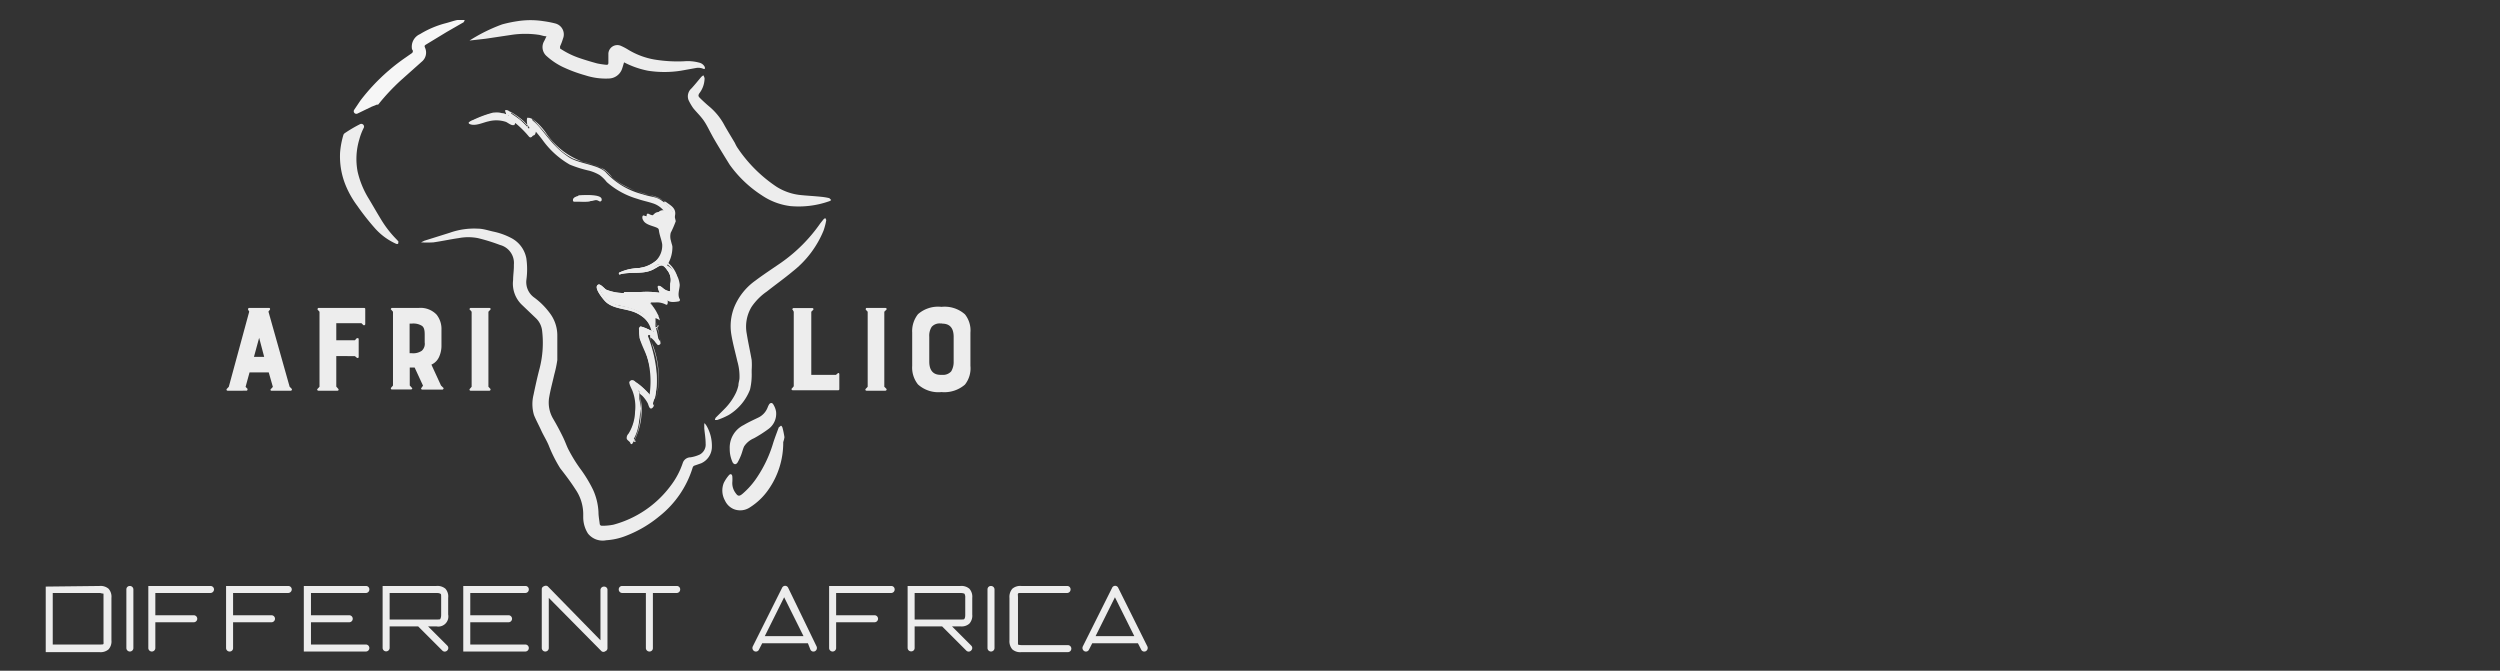 <svg id="Calque_1" data-name="Calque 1" xmlns="http://www.w3.org/2000/svg" viewBox="0 0 164 44"><rect x="0" y="0" width="164" height="44" fill="#333333" stroke="none"/><defs><style>.cls-1{fill:#ededed;}.cls-2{fill:#f6f6f6;}</style></defs><path class="cls-1" d="M6.52,38.44a.81.81,0,0,1,.6.18.78.78,0,0,1,.19.6V42a.78.78,0,0,1-.19.6.81.81,0,0,1-.6.18H3v-4.3ZM3.46,42.28H6.52c.2,0,.26,0,.27-.05s0-.07,0-.27V39.22c0-.2,0-.25,0-.27s-.06,0-.22-.05H3.46Z"/><path class="cls-1" d="M8.75,38.66v3.85a.23.23,0,0,1-.23.23.23.23,0,0,1-.23-.23V38.66a.22.22,0,0,1,.23-.22A.23.23,0,0,1,8.75,38.66Z"/><path class="cls-1" d="M13.81,38.44a.23.23,0,0,1,.23.22.24.24,0,0,1-.23.24H10.19v1.46h2.52a.23.23,0,0,1,0,.46H10.19v1.69a.23.23,0,0,1-.23.23.23.23,0,0,1-.23-.23V38.44Z"/><path class="cls-1" d="M18.91,38.44a.23.23,0,0,1,.23.22.24.24,0,0,1-.23.24H15.29v1.46h2.52a.23.23,0,0,1,0,.46H15.29v1.69a.22.22,0,0,1-.22.23.23.23,0,0,1-.24-.23V38.44Z"/><path class="cls-1" d="M24,38.44a.22.22,0,0,1,.23.22.23.23,0,0,1-.23.24H20.4v1.46h2.51a.23.23,0,1,1,0,.46H20.4v1.46H24a.23.23,0,0,1,.23.23.23.23,0,0,1-.23.23H19.93v-4.3Z"/><path class="cls-1" d="M28.62,38.44a.81.81,0,0,1,.6.18.77.77,0,0,1,.18.6v1.09a.66.66,0,0,1-.78.78h-.54l1.26,1.26a.22.22,0,0,1,0,.32.22.22,0,0,1-.33,0l-1.58-1.58H25.56v1.41a.23.23,0,0,1-.46,0V38.44Zm-3.06,2.2h3.06c.2,0,.26,0,.27-.05s.05-.07.05-.27V39.22c0-.2,0-.25-.05-.27s-.07-.05-.27-.05H25.56Z"/><path class="cls-1" d="M34.46,38.44a.22.22,0,0,1,.23.22.23.23,0,0,1-.23.24H30.85v1.46h2.51a.23.23,0,1,1,0,.46H30.85v1.46h3.61a.23.23,0,0,1,.23.23.23.23,0,0,1-.23.23H30.39v-4.3Z"/><path class="cls-1" d="M39.85,38.66v3.85a.21.21,0,0,1-.14.21.2.2,0,0,1-.25,0L36,39.22v3.29a.23.23,0,0,1-.23.23.23.23,0,0,1-.23-.23V38.66a.2.2,0,0,1,.14-.2.23.23,0,0,1,.25,0L39.39,42v-3.3a.23.23,0,0,1,.24-.22A.22.22,0,0,1,39.85,38.66Z"/><path class="cls-1" d="M44.39,38.44a.22.22,0,0,1,.23.22.23.23,0,0,1-.23.24H42.83v3.61a.22.22,0,0,1-.22.23.23.23,0,0,1-.24-.23V38.9H40.82a.23.23,0,0,1-.23-.24.22.22,0,0,1,.23-.22Z"/><path class="cls-1" d="M53.57,42.41a.24.24,0,0,1-.11.31.22.22,0,0,1-.3-.11L53,42.2h-3l-.21.41a.22.22,0,0,1-.3.11.24.24,0,0,1-.11-.31l1.92-3.84a.22.22,0,0,1,.41,0Zm-.86-.68-1.27-2.55-1.27,2.55Z"/><path class="cls-1" d="M58.47,38.44a.22.22,0,0,1,.22.22.23.23,0,0,1-.22.24H54.85v1.46h2.52a.23.23,0,0,1,0,.46H54.85v1.69a.23.23,0,0,1-.46,0V38.44Z"/><path class="cls-1" d="M63,38.44a.8.8,0,0,1,.59.18.78.78,0,0,1,.19.6v1.09a.78.78,0,0,1-.19.6.76.76,0,0,1-.59.18h-.55l1.26,1.26a.22.22,0,0,1,0,.32.22.22,0,0,1-.33,0l-1.58-1.58H60v1.41a.22.22,0,0,1-.22.23.23.23,0,0,1-.24-.23V38.44ZM60,40.64H63c.19,0,.25,0,.27-.05s.05-.07.05-.27V39.22a.47.47,0,0,0-.05-.27s-.08-.05-.27-.05H60Z"/><path class="cls-1" d="M65.24,38.66v3.85a.23.23,0,0,1-.23.23.23.23,0,0,1-.23-.23V38.66a.22.22,0,0,1,.23-.22A.23.23,0,0,1,65.24,38.66Z"/><path class="cls-1" d="M70,38.44a.22.22,0,0,1,.23.22.23.23,0,0,1-.23.24H67c-.16,0-.2,0-.22.05s0,.07,0,.27V42c0,.2,0,.25,0,.27s.08.05.27.05h3a.23.23,0,0,1,.23.23.23.23,0,0,1-.23.23H67a.79.79,0,0,1-.59-.18.82.82,0,0,1-.19-.6V39.22a.82.82,0,0,1,.19-.6.79.79,0,0,1,.59-.18Z"/><path class="cls-1" d="M75.27,42.41a.24.24,0,0,1-.11.31.22.22,0,0,1-.3-.11l-.21-.41h-3l-.21.41a.22.22,0,0,1-.3.11.24.24,0,0,1-.11-.31l1.92-3.84a.22.22,0,0,1,.41,0Zm-.86-.68-1.27-2.55-1.27,2.55Z"/><path class="cls-2" d="M30.46,1.31c-.13,0-.28,0-.41,0s-.53.14-.8.21a6.21,6.21,0,0,0-1.7.72.9.9,0,0,0-.52,1A.16.16,0,0,1,27,3.5l-.46.32A13,13,0,0,0,23.64,6.6l-.41.61a.17.17,0,0,0,.22.24L24.38,7l.35-.14a.14.14,0,0,0,.08,0,13.86,13.86,0,0,1,1.53-1.63L27.72,4a.77.77,0,0,0,.19-.8C27.83,3,27.82,3,28,2.89l1.3-.79,1.06-.61c.05,0,.08-.09.12-.13Z"/><path class="cls-1" d="M41.48,28.25a4,4,0,0,0,.32-1.78,2.48,2.48,0,0,0-.12-.77l-.19-.43c-.07-.18-.05-.24.11-.1a4.38,4.38,0,0,1,1,1s.11,0,.12,0a5.41,5.41,0,0,0-.39-3.38,2.66,2.66,0,0,1-.27-.91c0-.1-.08-.3.08-.24a4.22,4.22,0,0,1,.65.3.07.07,0,0,0,.1-.08,1.86,1.86,0,0,0-.65-1.19,4,4,0,0,0-1.5-.58,2,2,0,0,1-1-.42,1.79,1.79,0,0,1-.3-.38,1.15,1.15,0,0,1-.12-.25s-.1-.25,0-.16a2.46,2.46,0,0,0,1.67.53c.06,0,.09-.09,0-.12l-.11-.06,0,.13.91,0h.64a2.48,2.48,0,0,1,.77,0,.07.07,0,0,0,.09-.07,1.18,1.18,0,0,0-.06-.27c0-.15-.13-.11,0,0a1.09,1.09,0,0,0,.73.26s.08,0,.07-.07a6.54,6.54,0,0,1,.08-.89,1.24,1.24,0,0,0-.28-.63c-.28-.4-.55-.46-.94-.17l.09.09h0c0-.06,0-.14-.1-.1a2,2,0,0,1-1.09.3c-.09,0-1.17,0-1.12.11l0,.09c.71-.38,1.55-.17,2.22-.63a1.53,1.53,0,0,0,.76-1.45l-.18-.72c0-.08,0-.27-.08-.33-.28-.28-.75-.18-1-.53s.14,0,.23,0a.47.47,0,0,0,.31,0c.18-.08.15-.44.46-.34a1.91,1.91,0,0,0,.48.06s.08,0,.06-.08a1.26,1.26,0,0,0-.5-.55,2.61,2.61,0,0,0-1-.42,5.39,5.39,0,0,1-2.68-1.45c-.65-.72-1.83-.62-2.62-1.17a6.28,6.28,0,0,1-1.2-1.16l-.48-.6c-.09-.11-.21-.32-.36-.35a.08.08,0,0,0-.08,0c-.08.12-.05.3-.08.43s-.26-.17-.26-.17l-.23-.24c-.14-.14-.48-.56-.69-.56a.08.08,0,0,0-.07,0c0,.1.12.25,0,.17l-.32-.15c-.08,0-.15.07-.07.11s.52.35.58.11c0-.08,0-.08,0-.12l.39.33a6.89,6.89,0,0,0,.65.67c.07.05.17,0,.2-.08a1.29,1.29,0,0,0,.08-.39s.28.3.31.35a9.72,9.72,0,0,0,1.53,1.61,5.74,5.74,0,0,0,1.9.76,2,2,0,0,1,1,.63,3.38,3.38,0,0,0,.77.58,7.11,7.11,0,0,0,1.73.72,4.15,4.15,0,0,1,.85.25c.22.11.62.38.7.64l.07-.08c-.24,0-.57-.16-.79,0s-.25.37-.56.23c-.07,0-.16-.1-.23-.07s-.07.2,0,.3c.13.28.55.36.81.46s.2.13.25.37.15.49.19.75A1.39,1.39,0,0,1,43,17.13a2.15,2.15,0,0,1-1.29.47,3,3,0,0,0-1.1.29s0,.06,0,.1h0a.06.06,0,0,0,.08,0c.78-.2,1.6.07,2.31-.4l-.09-.09h0c0,.06,0,.14.1.09s.27-.2.43-.17.31.28.38.37a1,1,0,0,1,.15.82c0,.11,0,.22,0,.33a1,1,0,0,1,0,.17.75.75,0,0,1-.33-.1c-.14-.07-.27-.25-.42-.26a.08.08,0,0,0-.07.05c0,.15.11.32.12.48l.09-.06a5.68,5.68,0,0,0-1.37-.06l-1,0c-.07,0-.1.1,0,.13l.11.05,0-.12A3.17,3.17,0,0,1,39.76,19c-.1-.06-.37-.39-.51-.33-.35.15.3.94.43,1.08.45.46,1.15.47,1.73.65a2.37,2.37,0,0,1,.87.47,1.77,1.77,0,0,1,.48,1l.11-.08c-.12-.07-.77-.46-.9-.33s0,.21,0,.33a1.57,1.57,0,0,0,.06.53,5.55,5.55,0,0,1,.61,3.78h.13a4.4,4.4,0,0,0-1-1c-.05,0-.18-.18-.27-.15a.18.18,0,0,0-.13.26,4,4,0,0,1,.31.81,3.83,3.83,0,0,1-.26,2.22c0,.08.1.12.13,0Z"/><path class="cls-1" d="M39.31,13.13c0-.15-.41-.08-.5-.06-.37.07-.69,0-1.05,0a1.43,1.43,0,0,1,.36-.07h.4c.21,0,.69,0,.8.19,0,.08.16,0,.12-.07-.19-.39-1.95-.4-1.85.05a.06.06,0,0,0,.07.05c.1,0,.2,0,.31,0a5.29,5.29,0,0,0,.56,0c.19,0,.37-.09.56-.09s.18.08.28.07a.08.08,0,0,0,.07-.05v0C39.47,13.08,39.34,13,39.31,13.13Z"/><path class="cls-1" d="M43.57,13.28c-.55-.43-.66-.29-1.43-.54a4.91,4.91,0,0,1-2.34-1.37c-.47-.58-1.83-.61-2.49-1.06-1.37-.92-1.76-2.09-2.58-2.54a0,0,0,0,0-.06.05c.07.25.09.71,0,.6a4.91,4.91,0,0,0-1.36-1.1s-.05,0,0,0a1.28,1.28,0,0,1,.08.23s0,.06-.06,0c-.85-.41-1.71.15-2.49.42A.33.33,0,0,0,31,8.1c.2,0,1.55-.53,2.25-.2l.4.2s.07,0,.08,0a.54.54,0,0,0,0-.19s0,0,0,0a6.63,6.63,0,0,1,1.05,1,.08.08,0,0,0,.14,0A1,1,0,0,0,35,8.39a0,0,0,0,1,.07,0,6,6,0,0,1,.52.62,7.24,7.24,0,0,0,1.57,1.56,4.35,4.35,0,0,0,1.21.46,2.66,2.66,0,0,1,1.23.54A5.16,5.16,0,0,0,42.05,13a4.81,4.81,0,0,0,.63.16,1.35,1.35,0,0,1,.72.34c.34.27.44.41.47.51h-.11c-.12,0-.27-.06-.35-.07h0a.47.47,0,0,0-.28.07c-.19.14-.15.32-.39.31s-.38-.2-.45-.12,0,.14.17.33.63.24.88.4v0a3.05,3.05,0,0,0,.11.49c0,.15.09.33.12.49a1.69,1.69,0,0,1-.28,1,2.26,2.26,0,0,1-1,.64,5.56,5.56,0,0,0-1.68.37s0,0,0,0a2.58,2.58,0,0,1,.81-.1,2.16,2.16,0,0,0,1.49-.3h0c.29-.24.48-.2.5-.18a1.36,1.36,0,0,1,.62,1,2,2,0,0,1,0,.2,1.65,1.65,0,0,0-.05.64,1.13,1.13,0,0,1-.81-.35s0,0,0,0a1.31,1.31,0,0,1,.13.43,1.19,1.19,0,0,0-.49,0c-.47,0-1.85-.05-1.85-.05l.11.06-.46,0a1.88,1.88,0,0,1-1.24-.55.05.05,0,0,0-.09,0A1.65,1.65,0,0,0,40.41,20c1.09.22,1.92.47,2.24,1.18l0,0a2.33,2.33,0,0,1,.33.67,2.84,2.84,0,0,0-.46-.24l-.46-.19a.07.07,0,0,0-.09.1l0,.56a.27.27,0,0,0,0,.12,6,6,0,0,1,.62,3.83,2.83,2.83,0,0,0-.62-.66L41.52,25a.1.1,0,0,0-.16.12l.26.62a3.74,3.74,0,0,1-.21,2.48c0,.12-.21.28-.24.4s.27.25.26.39c1-1.34.21-3.57.45-3.38a2.1,2.1,0,0,1,.75,1,.07.07,0,0,0,.13,0c.76-1.7,0-3.94-.25-4.57a.07.07,0,0,1,.1-.08,1.48,1.48,0,0,1,.5.5.06.06,0,0,0,.11,0A5.85,5.85,0,0,0,43,21.41h0l0,0,0-.11,0,0,0-.09v0l0-.09,0,0,0-.08v0l0-.06,0,0v-.06l0-.05h0v0h0a.89.89,0,0,1,.29.15h0a2.57,2.57,0,0,0-.58-1.06.07.07,0,0,1,0-.12h.3a1.25,1.25,0,0,1,.67.14.07.07,0,0,0,.11-.05.44.44,0,0,0,0-.23c.14.16.52.11.74.07a.1.1,0,0,0,.06-.15c-.17-.28,0-.68,0-.93a1.63,1.63,0,0,0-.83-1.28,2.22,2.22,0,0,0,.35-1.23,1.17,1.17,0,0,0-.05-.2h0l-.06-.23a1,1,0,0,1,0-.48,6.74,6.74,0,0,0,.33-.76h0C44.2,13.93,44.12,13.72,43.57,13.28Z"/><path class="cls-1" d="M43.62,13.24a2.1,2.1,0,0,0-.85-.41,8.07,8.07,0,0,1-1.51-.49,4.06,4.06,0,0,1-1.34-.94,2.16,2.16,0,0,0-1-.59c-.45-.14-.91-.23-1.34-.41a4.05,4.05,0,0,1-1.32-1.08c-.3-.33-.56-.69-.85-1s-.5-.61-.76-.59a.06.06,0,0,0-.06,0c-.06.15,0,.37,0,.53s0,.11.06.08-.09-.11-.13-.16a2.64,2.64,0,0,0-.39-.36,4.29,4.29,0,0,0-.55-.4c-.09-.06-.25-.21-.37-.2s-.06,0-.07.06.13.25,0,.2a1.82,1.82,0,0,0-.8-.09A7.23,7.23,0,0,0,30.78,8a.07.07,0,0,0,0,.12c.36.2.91-.09,1.27-.16A2,2,0,0,1,33.2,8c.12.06.31.21.44.21s.09,0,.14-.08-.11-.2,0-.08a6.45,6.45,0,0,1,.91.9c.12.15.25,0,.29-.12s0-.4.15-.22.29.35.43.53a5.67,5.67,0,0,0,1.82,1.66,7.93,7.93,0,0,0,1.28.4,2.8,2.8,0,0,1,.67.28,2.27,2.27,0,0,1,.47.46,5.24,5.24,0,0,0,2,1.1c.34.12.7.19,1,.29a1.5,1.5,0,0,1,.9.73l.07-.08c-.24,0-.57-.16-.79,0s-.25.37-.56.23c-.07,0-.16-.1-.23-.07s-.07.2,0,.3c.13.28.55.36.81.46s.2.13.25.37.15.49.19.75A1.39,1.39,0,0,1,43,17.13a2.15,2.15,0,0,1-1.29.47,3,3,0,0,0-1.1.29.08.08,0,0,0,0,.1h0a.06.06,0,0,0,.08,0c.78-.2,1.6.07,2.31-.4l-.09-.09h0c0,.06,0,.14.1.09s.27-.2.43-.17.31.28.38.37a1,1,0,0,1,.15.82c0,.11,0,.22,0,.33a.49.49,0,0,1,0,.17.75.75,0,0,1-.33-.1c-.14-.07-.27-.25-.42-.26a.08.08,0,0,0-.07.05c0,.15.11.32.12.48l.09-.06a5.68,5.68,0,0,0-1.37-.06l-1,0c-.07,0-.1.1,0,.13l.11.05,0-.12A3.17,3.17,0,0,1,39.76,19c-.1-.06-.37-.39-.51-.33-.38.17.36,1,.51,1.15.48.44,1.24.43,1.83.65a2.22,2.22,0,0,1,1.35,1.51l.1-.08a2.64,2.64,0,0,0-1-.44c-.19,0-.1.64-.07.75.13.47.4.92.54,1.4a4.76,4.76,0,0,1,.11,2.51h.13A5,5,0,0,0,41.57,25a.18.18,0,0,0-.29.07c0,.16.15.43.21.57A2.89,2.89,0,0,1,41.66,27a2.85,2.85,0,0,1-.43,1.45.4.4,0,0,0-.12.29c0,.15.22.2.25.35a.07.07,0,0,0,.13,0,4.11,4.11,0,0,0,.45-2.92c0-.13,0-.26,0-.4v-.05c0,.12.14.19.21.26a2.09,2.09,0,0,1,.33.45c.05.07.09.36.22.37s.23-.24.28-.38a6,6,0,0,0-.14-3.64q-.07-.27-.18-.54c-.08-.24.23.08.28.14a1.38,1.38,0,0,0,.22.26c.07,0,.18-.05.17-.13a6.86,6.86,0,0,0-.21-1.08l-.13.06h0a.07.07,0,0,0,.13-.06,8.46,8.46,0,0,0-.31-.84l-.08.1a.72.72,0,0,1,.27.15.07.07,0,0,0,.1-.08h0l0,.08h0s.06-.05,0-.08a4.4,4.4,0,0,0-.34-.77,1.77,1.77,0,0,0-.16-.22s-.13-.1,0-.11h.34a1,1,0,0,1,.5.13.17.17,0,0,0,.14,0c.13-.08.08-.28,0-.38l-.11.08a1,1,0,0,0,.81.08.17.17,0,0,0,.13-.13.36.36,0,0,0,0-.1,1,1,0,0,1-.05-.54,1.3,1.3,0,0,0,0-.85,1.77,1.77,0,0,0-.76-.86v.12a1.08,1.08,0,0,0,.27-.53,1.64,1.64,0,0,0,.07-1l-.13.05h0a.07.07,0,0,0,.13-.05c-.19-.6.19-.95.33-1.49s-.3-.72-.58-.94c-.07-.06-.17,0-.1.09a1.56,1.56,0,0,1,.54.6c.08.21-.09.49-.17.67a1.33,1.33,0,0,0-.15,1.1l.12,0h0a.07.07,0,0,0-.12,0,1.47,1.47,0,0,1,0,.75c0,.16-.11.51-.26.61a.07.07,0,0,0,0,.12,1.41,1.41,0,0,1,.77,1.37,1.72,1.72,0,0,0,0,.6c0,.05.1.25,0,.27a.76.76,0,0,1-.59-.05.07.07,0,0,0-.11.08c.08.18-.06.14-.16.1a1.28,1.28,0,0,0-.39-.07c-.11,0-.49-.06-.55.08s.1.24.17.34a3.4,3.4,0,0,1,.41.86l0-.09h0a.07.07,0,0,0,0,.09h0l.1-.08a1,1,0,0,0-.31-.16.06.06,0,0,0-.07.1,6,6,0,0,1,.29.81l.13-.05h0a.07.07,0,0,0-.13.05c0,.15.08.29.11.44a2,2,0,0,1,.05.24c0,.06.12.43,0,.22a.94.94,0,0,0-.52-.4c-.26,0,.05.64.08.71a6,6,0,0,1,.14,3.8c-.09.28-.1.1-.14,0a2.5,2.5,0,0,0-.21-.35c-.12-.17-.33-.46-.54-.53s-.11.24-.11.31a4.37,4.37,0,0,1-.4,3.1l.13,0a.37.37,0,0,0-.13-.2c-.17-.18,0-.31.08-.47a2.91,2.91,0,0,0,.31-1,3.79,3.79,0,0,0,0-1.5,2.36,2.36,0,0,0-.12-.28l-.12-.29s-.08-.22,0-.14a4.66,4.66,0,0,1,1.12,1.05s.11,0,.12,0a5.45,5.45,0,0,0-.42-3.46c-.06-.13-.12-.27-.19-.4a1.73,1.73,0,0,1-.06-.6c0-.19.21,0,.33,0A3.49,3.49,0,0,1,43,22a.07.07,0,0,0,.1-.08,2.72,2.72,0,0,0-.75-1.22,3.33,3.33,0,0,0-1.46-.61,2.23,2.23,0,0,1-1-.39,1.59,1.59,0,0,1-.38-.44,1.15,1.15,0,0,1-.12-.25s-.1-.25,0-.16a2.46,2.46,0,0,0,1.67.53c.06,0,.09-.09,0-.12l-.11-.06,0,.13.91,0h.64a2.48,2.48,0,0,1,.77,0,.07.07,0,0,0,.09-.07,1.4,1.4,0,0,0-.06-.28c0-.14-.13-.1,0,0a1.1,1.1,0,0,0,.73.27s.08,0,.07-.07a6.54,6.54,0,0,1,.08-.89,1.24,1.24,0,0,0-.28-.63c-.28-.4-.55-.46-.94-.17l.09.09h0c0-.06,0-.14-.1-.1a2,2,0,0,1-1.09.3c-.09,0-1.17,0-1.12.11l0,.09c.71-.38,1.55-.17,2.22-.63a1.53,1.53,0,0,0,.76-1.45l-.18-.72c0-.08,0-.27-.08-.33-.28-.28-.75-.18-1-.53s.14,0,.23,0a.47.47,0,0,0,.31,0c.18-.08.15-.44.46-.34a1.91,1.91,0,0,0,.48.06s.08,0,.06-.08a1.26,1.26,0,0,0-.5-.55,2.61,2.61,0,0,0-1-.42,5.39,5.39,0,0,1-2.68-1.45c-.65-.72-1.83-.62-2.62-1.17a6.28,6.28,0,0,1-1.2-1.16l-.48-.6c-.09-.11-.21-.32-.36-.35a.08.08,0,0,0-.08,0c-.08.12-.05.3-.08.43s-.26-.17-.26-.17l-.23-.24c-.14-.14-.48-.56-.69-.56a.07.07,0,0,0-.07,0c0,.1.12.25,0,.17l-.31-.15a1.58,1.58,0,0,0-.75-.12,4.41,4.41,0,0,0-1,.17c-.22,0-.53.2-.75.09v.12c.39-.14.77-.32,1.16-.45a2.19,2.19,0,0,1,.76-.11c.2,0,.39.15.59.14a.07.07,0,0,0,.07-.05.19.19,0,0,0-.09-.24l.34.21a5.25,5.25,0,0,1,.53.4c.17.14.3.33.46.47a.07.07,0,0,0,.07,0c.14-.06.14-.58,0-.63a3.69,3.69,0,0,1,1,1,4.94,4.94,0,0,0,2.42,1.88,6,6,0,0,1,1.37.48,3,3,0,0,1,.54.53,3.82,3.82,0,0,0,.7.49,7.21,7.21,0,0,0,1.49.62,3.67,3.67,0,0,1,1.29.49C43.59,13.39,43.69,13.29,43.62,13.24Z"/><path class="cls-1" d="M38,12.93a.37.37,0,0,0-.33.17s0,.07.06.05.66.11,1,0,.53-.07.65,0,0,0,0,0C39.27,12.84,38.26,12.93,38,12.93Z"/><path class="cls-1" d="M38,12.86c-.16,0-.44.09-.39.3a.06.06,0,0,0,.07.05c.1,0,.2,0,.31,0a5.29,5.29,0,0,0,.56,0c.19,0,.37-.09.56-.09s.18.08.28.07a.08.08,0,0,0,.07-.05c.14-.45-1.27-.33-1.46-.33A.07.07,0,0,0,38,13h.61L39,13a.65.65,0,0,1,.21.06s.19,0,.08,0-.53,0-.77,0a2,2,0,0,1-.48,0c-.11,0-.63,0-.07-.08C38.07,13,38.07,12.85,38,12.86Z"/><path class="cls-1" d="M46.22,27.76a1.33,1.33,0,0,1,.14.19,2.63,2.63,0,0,1,.34,1.37A1.19,1.19,0,0,1,46,30.39l-.46.16a.2.2,0,0,0-.1.12,6.51,6.51,0,0,1-2.19,3.2,7.82,7.82,0,0,1-2.16,1.27,4.23,4.23,0,0,1-1.32.3A1.23,1.23,0,0,1,38.57,35a2,2,0,0,1-.31-1.07s0-.21,0-.24a2.89,2.89,0,0,0-.51-1.59c-.3-.47-.64-.92-1-1.38A9.08,9.08,0,0,1,36,29.23c-.14-.34-.34-.65-.5-1s-.34-.68-.47-1A2.53,2.53,0,0,1,35,25.9c.12-.58.25-1.17.4-1.74a6.75,6.75,0,0,0,.16-2.49,1.35,1.35,0,0,0-.43-.82L34.24,20a1.92,1.92,0,0,1-.58-1.63c0-.33.06-.66.05-1a1.22,1.22,0,0,0-.91-1.3,12.16,12.16,0,0,0-1.45-.45,3.34,3.34,0,0,0-1.26,0c-.56.08-1.1.2-1.66.28a7.3,7.3,0,0,1-.81,0l0,0,.22-.11,1.66-.52A4.77,4.77,0,0,1,31.35,15c.34,0,.68.12,1,.19a4.49,4.49,0,0,1,1.18.42,1.89,1.89,0,0,1,1,1.35,5.13,5.13,0,0,1,0,1.41,1.24,1.24,0,0,0,.53,1.16,4.79,4.79,0,0,1,1,1,2.42,2.42,0,0,1,.5,1.48c0,.54,0,1.08,0,1.61a7.63,7.63,0,0,1-.2.95c-.11.49-.25,1-.33,1.47a2.08,2.08,0,0,0,.25,1.42c.23.39.44.78.64,1.19s.26.65.43.95a9.57,9.57,0,0,0,.68,1.1,8.8,8.8,0,0,1,.88,1.44,4,4,0,0,1,.35,1.45c0,.26.05.51.08.76a.14.14,0,0,0,.15.14,3.74,3.74,0,0,0,.75-.07A6.92,6.92,0,0,0,44,31.86a5.15,5.15,0,0,0,.8-1.52A.54.54,0,0,1,45.3,30a2.32,2.32,0,0,0,.6-.18.74.74,0,0,0,.39-.72c0-.34-.06-.68-.09-1l0-.29ZM27.62,15.92"/><path class="cls-1" d="M25,14.4c-.27-.44-.53-.9-.8-1.35a5.85,5.85,0,0,1-.74-1.79,4.43,4.43,0,0,1,.11-2.11,3.85,3.85,0,0,1,.29-.76.18.18,0,0,0-.25-.24,8.91,8.91,0,0,0-1,.59.25.25,0,0,0-.08.1A5.5,5.5,0,0,0,22.31,10a5,5,0,0,0,.37,2.17,6.16,6.16,0,0,0,.75,1.32A16.19,16.19,0,0,0,24.62,15,4.08,4.08,0,0,0,26,16l.12,0,0-.07a.09.09,0,0,0,0-.11L26,15.69A6.92,6.92,0,0,1,25,14.4Z"/><path class="cls-1" d="M40.94,4.09c-.06.18-.1.36-.17.52a.94.94,0,0,1-.82.54,4.33,4.33,0,0,1-1.56-.21,9.28,9.28,0,0,1-1.52-.57,4.5,4.5,0,0,1-1-.68.78.78,0,0,1-.17-1c.05-.09.09-.19.15-.31-.19,0-.36-.08-.53-.1a6.19,6.19,0,0,0-1.72,0l-1.74.26-1.06.12a10.88,10.88,0,0,1,2.14-1.06,8.57,8.57,0,0,1,1-.21,5.51,5.51,0,0,1,1.72,0,6.55,6.55,0,0,1,.77.15.74.74,0,0,1,.5,1,3.41,3.41,0,0,1-.19.5c0,.06,0,.09,0,.14a5.36,5.36,0,0,0,1.22.61c.4.14.81.26,1.21.37a5.58,5.58,0,0,0,.59.09c.1,0,.15,0,.15-.14s0-.41,0-.61a.59.59,0,0,1,.78-.51,3.67,3.67,0,0,1,.52.27,4.93,4.93,0,0,0,1.75.65,9.38,9.38,0,0,0,1.91.11,2.88,2.88,0,0,1,1,.09.53.53,0,0,1,.37.3s0,.07,0,.11h-.09a.83.83,0,0,0-.49-.06l-1,.18a7,7,0,0,1-2.15,0A5.77,5.77,0,0,1,40.94,4.09Z"/><path class="cls-1" d="M49.2,25.56a3.37,3.37,0,0,1-1.39,1.66,4.71,4.71,0,0,1-.76.33s-.1,0-.15,0a.38.38,0,0,1,.05-.15c.22-.22.44-.43.66-.66a3.81,3.81,0,0,0,.68-1,2.48,2.48,0,0,0,.15-.46c0-.16.06-.31.07-.46a3.55,3.55,0,0,0-.14-1.12c-.13-.57-.29-1.14-.39-1.73a3.39,3.39,0,0,1,.19-1.83,4,4,0,0,1,1.38-1.73c.53-.4,1.1-.77,1.65-1.15a10.36,10.36,0,0,0,2.62-2.62l.21-.26a.29.29,0,0,1,.12-.07c0,.05.06.1.05.14a4.12,4.12,0,0,1-.18.69,6.57,6.57,0,0,1-2,2.65c-.55.46-1.14.88-1.71,1.33a3.89,3.89,0,0,0-1,1,2.5,2.5,0,0,0-.32,1.79c.09.57.22,1.13.32,1.71a4.57,4.57,0,0,1,0,.64c0,.06,0,.11,0,.17A4.29,4.29,0,0,1,49.2,25.56Z"/><path class="cls-1" d="M46.7,8.86c-.19-.34-.35-.7-.57-1s-.44-.5-.65-.76a3.5,3.5,0,0,1-.31-.53.69.69,0,0,1,.19-.77c.22-.24.42-.49.63-.74a.88.88,0,0,1,.15-.12.77.77,0,0,1,.08.19,1.64,1.64,0,0,1-.35,1c-.06.1-.07.17,0,.25s.43.42.66.61a4.1,4.1,0,0,1,1,1.24c.22.39.45.76.68,1.15a2.29,2.29,0,0,0,.14.27,9.29,9.29,0,0,0,2.59,2.6,3.65,3.65,0,0,0,1.53.54c.46.05.93.07,1.4.12a4,4,0,0,1,.5.08c.05,0,.09.08.14.11s-.09.1-.14.11a6,6,0,0,1-2.52.31,4.27,4.27,0,0,1-1.88-.71,7.77,7.77,0,0,1-2.1-2S46.91,9.27,46.7,8.86Z"/><path class="cls-1" d="M51.38,29a5.34,5.34,0,0,1-1,3.16,4.2,4.2,0,0,1-1.18,1.12,1.14,1.14,0,0,1-1.06.12,1.1,1.1,0,0,1-.58-.56,1.35,1.35,0,0,1-.08-1.16,2.39,2.39,0,0,1,.34-.51c.1-.11.2-.07.22.08a2.41,2.41,0,0,1,0,.38,1.08,1.08,0,0,0,.22.72c.14.2.23.22.43.06a5.18,5.18,0,0,0,1-1.14,8.21,8.21,0,0,0,1-2.11c.11-.37.25-.72.38-1.08,0-.05.09-.09.14-.14s.12.09.13.15a5.6,5.6,0,0,1,.12.59A1.71,1.71,0,0,1,51.38,29Z"/><path class="cls-1" d="M47.87,29.43a1.65,1.65,0,0,1,.92-1.55c.3-.18.61-.32.92-.47a1.22,1.22,0,0,0,.65-.69,1.3,1.3,0,0,1,.08-.17c.08-.14.22-.16.3,0a1.3,1.3,0,0,1,.17.45,1.24,1.24,0,0,1-.51,1.15,8.32,8.32,0,0,1-.94.6,1.44,1.44,0,0,0-.65.54c-.08.18-.12.37-.19.55a3.68,3.68,0,0,1-.23.49c-.11.17-.24.15-.33,0A2.07,2.07,0,0,1,47.87,29.43Z"/><path class="cls-1" d="M14.88,25.51l.13-.14,1.34-4.93-.08-.13s0-.11.07-.11h1.31c.06,0,.08.06.06.11l-.1.13L19,25.37l.14.14a.08.08,0,0,1-.06.12H17.78a.07.07,0,0,1,0-.12l.12-.13-.27-.95H16.37l-.26.95.13.13s0,.12-.06.12H14.93A.07.07,0,0,1,14.88,25.51Zm2.45-2.1L17,22.16l-.34,1.25Z"/><path class="cls-1" d="M22.19,25.51a.07.07,0,0,1-.06.12H20.89c-.07,0-.11-.08-.06-.12l.13-.14V20.45l-.13-.14s0-.11.06-.11h3a.07.07,0,0,1,.07.06v1a.08.08,0,0,1-.13.06l-.12-.12H22.06v1.12h1.22l.13-.14c.05,0,.12,0,.12.06v1.18c0,.06-.07.08-.12.05l-.13-.11H22.06v2Z"/><path class="cls-1" d="M25.66,20.31c-.05,0,0-.11.05-.11h1.76a1.45,1.45,0,0,1,1.17.44,1.51,1.51,0,0,1,.32,1v1a1.78,1.78,0,0,1-.15.76,1,1,0,0,1-.51.52l.63,1.37.15.15c.05,0,0,.12-.06.12H27.7c-.05,0-.11-.07-.05-.12l.1-.14-.55-1.19h-.32v1.18l.13.14c.08.07,0,.12-.06.12H25.71a.07.07,0,0,1-.05-.12l.12-.14V20.45ZM27,23.17a1,1,0,0,0,.67-.16.62.62,0,0,0,.19-.55v-.53c0-.29-.05-.47-.19-.56a1.05,1.05,0,0,0-.67-.14h-.13v1.94Z"/><path class="cls-1" d="M30.94,25.37V20.45l-.12-.14c-.05,0,0-.11.05-.11h1.24c.06,0,.1.07.06.11l-.13.14v4.92l.13.14a.08.08,0,0,1-.06.12H30.87a.07.07,0,0,1-.05-.12Z"/><path class="cls-1" d="M55.06,24.53v1a.07.07,0,0,1-.06.07H52c-.06,0-.11-.08-.05-.12l.12-.14V20.45L52,20.32c-.06,0,0-.11.05-.11h1.24a.07.07,0,0,1,.06.11l-.13.13v4.14h1.62l.14-.12A.07.07,0,0,1,55.06,24.53Z"/><path class="cls-1" d="M56.92,25.37V20.45l-.13-.14s0-.11.05-.11h1.24c.07,0,.11.07.07.11l-.14.14v4.92l.14.14a.08.08,0,0,1-.07.12H56.84a.07.07,0,0,1-.05-.12Z"/><path class="cls-1" d="M60.22,25.22A1.77,1.77,0,0,1,59.84,24V21.82a1.79,1.79,0,0,1,.38-1.21,2,2,0,0,1,1.54-.48,2,2,0,0,1,1.54.49,1.69,1.69,0,0,1,.36,1.2V24a1.72,1.72,0,0,1-.36,1.23,2.06,2.06,0,0,1-1.54.49A2,2,0,0,1,60.22,25.22Zm1.58-4h-.1a.69.69,0,0,0-.58.22,1.07,1.07,0,0,0-.16.65v1.63c0,.72.4.87.74.87h.1a.71.71,0,0,0,.6-.23,1.21,1.21,0,0,0,.16-.64V22.1C62.56,21.37,62.16,21.23,61.8,21.23Z"/></svg>
